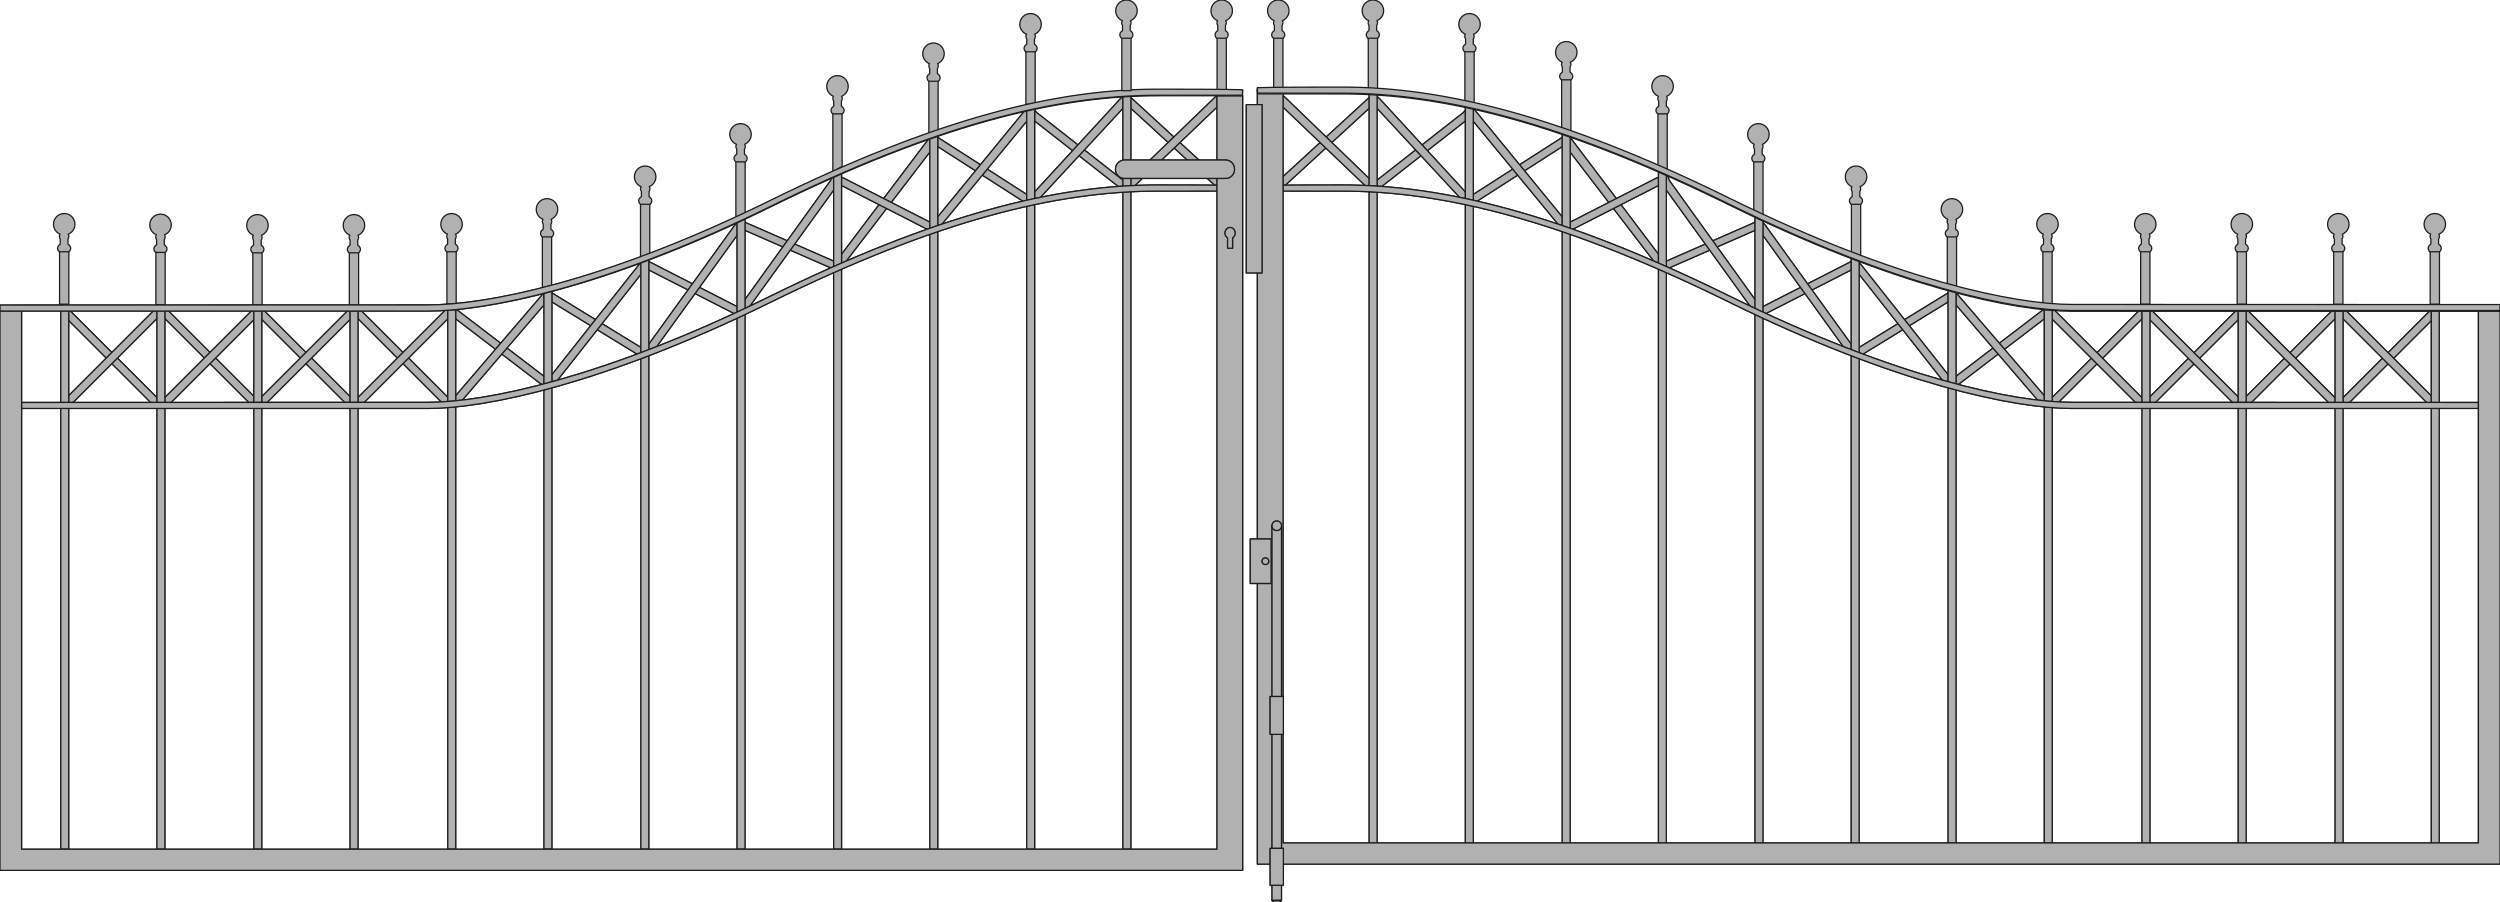 <?xml version="1.0" encoding="iso-8859-1"?>
<!-- Generator: Adobe Illustrator 20.1.0, SVG Export Plug-In . SVG Version: 6.00 Build 0)  -->
<svg version="1.1" preserveAspectRatio="none" id="Ebene_1" xmlns="http://www.w3.org/2000/svg"
	xmlns:xlink="http://www.w3.org/1999/xlink" x="0px" y="0px" viewBox="-206.471 -21.767 488.097 176.16" width="488.097"
	height="176.16" style="enable-background:new -206.471 -21.767 488.097 176.16;" xml:space="preserve">
	<g>

		<rect x="-157.111" y="26.91"
			style="fill:#B1B1B1;stroke:#1D1D1B;stroke-width:0.25;stroke-linecap:round;stroke-linejoin:round;stroke-miterlimit:10;"
			width="1.811" height="10.921" />

		<path
			style="fill:#B1B1B1;stroke:#1D1D1B;stroke-width:0.25;stroke-linecap:round;stroke-linejoin:round;stroke-miterlimit:10;"
			d="
		M-154.109,22.222c0-1.158-0.939-2.097-2.096-2.097c-1.158,0-2.098,0.939-2.098,2.097c0,0.871,0.531,1.617,1.288,1.934
		c-0.075,0.133-0.128,0.279-0.128,0.441c0,0.19,0.07,0.357,0.17,0.503v1.005c-0.312,0.188-0.527,0.471-0.527,0.809
		c0,0.263,0.133,0.497,0.334,0.679h1.886c0.204-0.182,0.335-0.416,0.335-0.679c0-0.337-0.215-0.622-0.527-0.809v-1.006
		c0.099-0.147,0.172-0.312,0.172-0.502c0-0.159-0.054-0.301-0.124-0.432C-154.654,23.855-154.109,23.104-154.109,22.222z" />
	</g>
	<g>

		<rect x="-176.037" y="26.827"
			style="fill:#B1B1B1;stroke:#1D1D1B;stroke-width:0.25;stroke-linecap:round;stroke-linejoin:round;stroke-miterlimit:10;"
			width="1.811" height="10.921" />

		<path
			style="fill:#B1B1B1;stroke:#1D1D1B;stroke-width:0.25;stroke-linecap:round;stroke-linejoin:round;stroke-miterlimit:10;"
			d="
		M-173.035,22.139c0-1.158-0.939-2.097-2.096-2.097c-1.158,0-2.098,0.939-2.098,2.097c0,0.871,0.531,1.617,1.288,1.934
		c-0.075,0.133-0.128,0.279-0.128,0.441c0,0.19,0.07,0.357,0.17,0.503v1.005c-0.312,0.188-0.527,0.471-0.527,0.809
		c0,0.263,0.133,0.497,0.334,0.679h1.886c0.204-0.182,0.335-0.416,0.335-0.679c0-0.337-0.215-0.622-0.527-0.809v-1.006
		c0.099-0.147,0.172-0.312,0.172-0.502c0-0.159-0.054-0.301-0.124-0.432C-173.58,23.771-173.035,23.02-173.035,22.139z" />
	</g>
	<g>

		<rect x="-194.841" y="26.702"
			style="fill:#B1B1B1;stroke:#1D1D1B;stroke-width:0.25;stroke-linecap:round;stroke-linejoin:round;stroke-miterlimit:10;"
			width="1.811" height="10.921" />

		<path
			style="fill:#B1B1B1;stroke:#1D1D1B;stroke-width:0.25;stroke-linecap:round;stroke-linejoin:round;stroke-miterlimit:10;"
			d="
		M-191.839,22.014c0-1.158-0.938-2.097-2.096-2.097c-1.158,0-2.098,0.939-2.098,2.097c0,0.871,0.531,1.617,1.288,1.934
		c-0.075,0.133-0.128,0.279-0.128,0.441c0,0.19,0.07,0.357,0.17,0.503v1.005c-0.312,0.188-0.527,0.471-0.527,0.809
		c0,0.263,0.133,0.497,0.334,0.679h1.886c0.204-0.182,0.335-0.416,0.335-0.679c0-0.337-0.215-0.622-0.527-0.809v-1.006
		c0.099-0.147,0.172-0.312,0.172-0.502c0-0.159-0.054-0.301-0.124-0.432C-192.383,23.646-191.839,22.895-191.839,22.014z" />
	</g>
	<g>

		<rect x="-119.217" y="26.702"
			style="fill:#B1B1B1;stroke:#1D1D1B;stroke-width:0.25;stroke-linecap:round;stroke-linejoin:round;stroke-miterlimit:10;"
			width="1.811" height="10.921" />

		<path
			style="fill:#B1B1B1;stroke:#1D1D1B;stroke-width:0.25;stroke-linecap:round;stroke-linejoin:round;stroke-miterlimit:10;"
			d="
		M-116.215,22.014c0-1.158-0.938-2.097-2.096-2.097c-1.158,0-2.098,0.939-2.098,2.097c0,0.871,0.531,1.617,1.288,1.934
		c-0.075,0.133-0.128,0.279-0.128,0.441c0,0.19,0.07,0.357,0.17,0.503v1.005c-0.312,0.188-0.527,0.471-0.527,0.809
		c0,0.263,0.133,0.497,0.334,0.679h1.886c0.204-0.182,0.335-0.416,0.335-0.679c0-0.337-0.215-0.622-0.527-0.809v-1.006
		c0.099-0.147,0.172-0.312,0.172-0.502c0-0.159-0.054-0.301-0.124-0.432C-116.76,23.646-116.215,22.895-116.215,22.014z" />
	</g>
	<g>

		<rect x="-138.268" y="26.91"
			style="fill:#B1B1B1;stroke:#1D1D1B;stroke-width:0.25;stroke-linecap:round;stroke-linejoin:round;stroke-miterlimit:10;"
			width="1.81" height="10.921" />

		<path
			style="fill:#B1B1B1;stroke:#1D1D1B;stroke-width:0.25;stroke-linecap:round;stroke-linejoin:round;stroke-miterlimit:10;"
			d="
		M-135.266,22.222c0-1.158-0.938-2.097-2.096-2.097c-1.158,0-2.098,0.939-2.098,2.097c0,0.871,0.531,1.617,1.288,1.934
		c-0.075,0.133-0.128,0.279-0.128,0.441c0,0.19,0.07,0.357,0.17,0.503v1.005c-0.312,0.188-0.527,0.471-0.527,0.809
		c0,0.263,0.133,0.497,0.334,0.679h1.886c0.204-0.182,0.335-0.416,0.335-0.679c0-0.337-0.215-0.622-0.527-0.809v-1.006
		c0.099-0.147,0.172-0.312,0.172-0.502c0-0.159-0.054-0.301-0.124-0.432C-135.811,23.854-135.266,23.103-135.266,22.222z" />
	</g>
	<g>

		<rect x="-81.418" y="17.433"
			style="fill:#B1B1B1;stroke:#1D1D1B;stroke-width:0.25;stroke-linecap:round;stroke-linejoin:round;stroke-miterlimit:10;"
			width="1.81" height="10.921" />

		<path
			style="fill:#B1B1B1;stroke:#1D1D1B;stroke-width:0.25;stroke-linecap:round;stroke-linejoin:round;stroke-miterlimit:10;"
			d="
		M-82.609,12.745c0-1.158,0.938-2.097,2.096-2.097c1.158,0,2.098,0.939,2.098,2.097c0,0.871-0.531,1.617-1.288,1.934
		c0.075,0.133,0.128,0.279,0.128,0.441c0,0.19-0.07,0.357-0.17,0.503v1.005c0.312,0.188,0.527,0.471,0.527,0.809
		c0,0.263-0.133,0.497-0.334,0.679h-1.886c-0.204-0.182-0.335-0.416-0.335-0.679c0-0.337,0.215-0.622,0.527-0.809v-1.006
		c-0.099-0.147-0.172-0.312-0.172-0.503c0-0.159,0.054-0.301,0.124-0.432C-82.064,14.377-82.609,13.627-82.609,12.745z" />
	</g>
	<g>

		<polygon
			style="fill:#B1B1B1;stroke:#1D1D1B;stroke-width:0.25;stroke-linecap:round;stroke-linejoin:round;stroke-miterlimit:10;"
			points="
		-62.801,9.153 -60.99,9.153 -60.99,20.074 -62.801,20.946 	" />

		<path
			style="fill:#B1B1B1;stroke:#1D1D1B;stroke-width:0.25;stroke-linecap:round;stroke-linejoin:round;stroke-miterlimit:10;"
			d="
		M-63.992,4.465c0-1.158,0.938-2.097,2.096-2.097c1.158,0,2.098,0.939,2.098,2.097c0,0.871-0.531,1.617-1.288,1.934
		c0.075,0.133,0.128,0.279,0.128,0.441c0,0.19-0.07,0.357-0.17,0.503v1.005c0.312,0.188,0.527,0.471,0.527,0.808
		c0,0.263-0.133,0.497-0.334,0.679h-1.886c-0.204-0.182-0.335-0.416-0.335-0.679c0-0.337,0.215-0.622,0.527-0.808V7.342
		c-0.099-0.146-0.172-0.312-0.172-0.502c0-0.159,0.054-0.301,0.124-0.432C-63.447,6.097-63.992,5.346-63.992,4.465z" />
	</g>
	<g>

		<polygon
			style="fill:#B1B1B1;stroke:#1D1D1B;stroke-width:0.25;stroke-linecap:round;stroke-linejoin:round;stroke-miterlimit:10;"
			points="
		-43.869,-0.218 -42.059,-0.218 -42.059,10.703 -43.869,11.788 	" />

		<path
			style="fill:#B1B1B1;stroke:#1D1D1B;stroke-width:0.25;stroke-linecap:round;stroke-linejoin:round;stroke-miterlimit:10;"
			d="
		M-45.061-4.906c0-1.158,0.938-2.097,2.096-2.097c1.158,0,2.098,0.939,2.098,2.097c0,0.871-0.531,1.617-1.288,1.934
		c0.075,0.133,0.128,0.279,0.128,0.441c0,0.19-0.07,0.357-0.17,0.503v1.005c0.312,0.188,0.527,0.471,0.527,0.808
		c0,0.263-0.133,0.497-0.334,0.679h-1.886c-0.204-0.182-0.335-0.416-0.335-0.679c0-0.337,0.215-0.622,0.527-0.808v-1.006
		c-0.099-0.147-0.172-0.312-0.172-0.503c0-0.159,0.054-0.301,0.124-0.432C-44.516-3.273-45.061-4.024-45.061-4.906z" />
	</g>
	<g>

		<rect x="-25.124" y="-6.591"
			style="fill:#B1B1B1;stroke:#1D1D1B;stroke-width:0.25;stroke-linecap:round;stroke-linejoin:round;stroke-miterlimit:10;"
			width="1.811" height="10.921" />

		<path
			style="fill:#B1B1B1;stroke:#1D1D1B;stroke-width:0.25;stroke-linecap:round;stroke-linejoin:round;stroke-miterlimit:10;"
			d="
		M-26.315-11.279c0-1.158,0.939-2.097,2.096-2.097c1.158,0,2.098,0.939,2.098,2.097c0,0.871-0.531,1.617-1.288,1.934
		c0.075,0.133,0.128,0.279,0.128,0.441c0,0.19-0.07,0.357-0.17,0.503v1.005c0.312,0.188,0.527,0.471,0.527,0.809
		c0,0.263-0.133,0.497-0.334,0.679h-1.886c-0.204-0.182-0.335-0.416-0.335-0.679c0-0.337,0.215-0.622,0.527-0.809v-1.006
		c-0.099-0.146-0.172-0.312-0.172-0.502c0-0.159,0.054-0.301,0.124-0.432C-25.77-9.646-26.315-10.397-26.315-11.279z" />
	</g>
	<g>

		<rect x="-6.175" y="-12.339"
			style="fill:#B1B1B1;stroke:#1D1D1B;stroke-width:0.25;stroke-linecap:round;stroke-linejoin:round;stroke-miterlimit:10;"
			width="1.811" height="10.921" />

		<path
			style="fill:#B1B1B1;stroke:#1D1D1B;stroke-width:0.25;stroke-linecap:round;stroke-linejoin:round;stroke-miterlimit:10;"
			d="
		M-7.366-17.027c0-1.158,0.938-2.097,2.096-2.097c1.158,0,2.098,0.939,2.098,2.097c0,0.871-0.531,1.617-1.288,1.934
		c0.075,0.133,0.128,0.279,0.128,0.441c0,0.19-0.07,0.357-0.17,0.503v1.005c0.312,0.188,0.527,0.471,0.527,0.809
		c0,0.263-0.133,0.497-0.334,0.679h-1.886c-0.204-0.182-0.335-0.416-0.335-0.679c0-0.337,0.215-0.622,0.527-0.809v-1.006
		c-0.099-0.146-0.172-0.312-0.172-0.502c0-0.159,0.054-0.301,0.124-0.432C-6.821-15.394-7.366-16.145-7.366-17.027z" />
	</g>
	<g>

		<rect x="-100.582" y="23.799"
			style="fill:#B1B1B1;stroke:#1D1D1B;stroke-width:0.25;stroke-linecap:round;stroke-linejoin:round;stroke-miterlimit:10;"
			width="1.811" height="10.921" />

		<path
			style="fill:#B1B1B1;stroke:#1D1D1B;stroke-width:0.25;stroke-linecap:round;stroke-linejoin:round;stroke-miterlimit:10;"
			d="
		M-101.773,19.111c0-1.158,0.938-2.097,2.096-2.097c1.158,0,2.098,0.939,2.098,2.097c0,0.871-0.531,1.617-1.288,1.934
		c0.075,0.133,0.128,0.279,0.128,0.441c0,0.19-0.07,0.357-0.17,0.503v1.005c0.312,0.188,0.527,0.471,0.527,0.809
		c0,0.263-0.133,0.497-0.334,0.679h-1.886c-0.204-0.182-0.335-0.416-0.335-0.679c0-0.337,0.215-0.622,0.527-0.809v-1.006
		c-0.099-0.146-0.172-0.312-0.172-0.502c0-0.159,0.054-0.301,0.124-0.432C-101.228,20.743-101.773,19.992-101.773,19.111z" />
	</g>
	<g>

		<rect x="42.2" y="-14.982"
			style="fill:#B1B1B1;stroke:#1D1D1B;stroke-width:0.25;stroke-linecap:round;stroke-linejoin:round;stroke-miterlimit:10;"
			width="1.811" height="10.921" />

		<path
			style="fill:#B1B1B1;stroke:#1D1D1B;stroke-width:0.25;stroke-linecap:round;stroke-linejoin:round;stroke-miterlimit:10;"
			d="
		M45.202-19.67c0-1.158-0.939-2.097-2.096-2.097c-1.158,0-2.098,0.939-2.098,2.097c0,0.871,0.531,1.617,1.288,1.934
		c-0.075,0.133-0.128,0.279-0.128,0.441c0,0.19,0.07,0.357,0.17,0.503v1.005c-0.312,0.188-0.527,0.471-0.527,0.809
		c0,0.263,0.133,0.497,0.334,0.679h1.886c0.204-0.182,0.335-0.416,0.335-0.679c0-0.337-0.215-0.622-0.527-0.809v-1.006
		c0.099-0.146,0.172-0.312,0.172-0.502c0-0.159-0.054-0.301-0.124-0.432C44.657-18.038,45.202-18.789,45.202-19.67z" />
	</g>
	<g>

		<rect x="31.145" y="-14.982"
			style="fill:#B1B1B1;stroke:#1D1D1B;stroke-width:0.25;stroke-linecap:round;stroke-linejoin:round;stroke-miterlimit:10;"
			width="1.81" height="10.921" />

		<path
			style="fill:#B1B1B1;stroke:#1D1D1B;stroke-width:0.25;stroke-linecap:round;stroke-linejoin:round;stroke-miterlimit:10;"
			d="
		M34.147-19.67c0-1.158-0.939-2.097-2.096-2.097c-1.158,0-2.098,0.939-2.098,2.097c0,0.871,0.531,1.617,1.288,1.934
		c-0.075,0.133-0.128,0.279-0.128,0.441c0,0.19,0.07,0.357,0.17,0.503v1.005c-0.312,0.188-0.527,0.471-0.527,0.809
		c0,0.263,0.133,0.497,0.334,0.679h1.886c0.204-0.182,0.335-0.416,0.335-0.679c0-0.337-0.215-0.622-0.527-0.809v-1.006
		c0.099-0.146,0.172-0.312,0.172-0.502c0-0.159-0.054-0.301-0.124-0.432C33.602-18.038,34.147-18.789,34.147-19.67z" />
	</g>
	<g>

		<rect x="154.997" y="17.433"
			style="fill:#B1B1B1;stroke:#1D1D1B;stroke-width:0.25;stroke-linecap:round;stroke-linejoin:round;stroke-miterlimit:10;"
			width="1.811" height="10.921" />

		<path
			style="fill:#B1B1B1;stroke:#1D1D1B;stroke-width:0.25;stroke-linecap:round;stroke-linejoin:round;stroke-miterlimit:10;"
			d="
		M157.999,12.745c0-1.158-0.938-2.097-2.096-2.097c-1.158,0-2.098,0.939-2.098,2.097c0,0.871,0.531,1.617,1.288,1.934
		c-0.075,0.133-0.128,0.279-0.128,0.441c0,0.19,0.07,0.357,0.17,0.503v1.005c-0.312,0.188-0.527,0.471-0.527,0.809
		c0,0.263,0.133,0.497,0.334,0.679h1.886c0.204-0.182,0.335-0.416,0.335-0.679c0-0.337-0.215-0.622-0.527-0.809v-1.006
		c0.099-0.147,0.172-0.312,0.172-0.503c0-0.159-0.054-0.301-0.124-0.432C157.454,14.377,157.999,13.627,157.999,12.745z" />
	</g>
	<g>

		<rect x="135.933" y="9.153"
			style="fill:#B1B1B1;stroke:#1D1D1B;stroke-width:0.25;stroke-linecap:round;stroke-linejoin:round;stroke-miterlimit:10;"
			width="1.811" height="10.921" />

		<path
			style="fill:#B1B1B1;stroke:#1D1D1B;stroke-width:0.25;stroke-linecap:round;stroke-linejoin:round;stroke-miterlimit:10;"
			d="
		M138.935,4.465c0-1.158-0.939-2.097-2.096-2.097c-1.158,0-2.098,0.939-2.098,2.097c0,0.871,0.531,1.617,1.288,1.934
		c-0.075,0.133-0.128,0.279-0.128,0.441c0,0.19,0.07,0.357,0.17,0.503v1.005c-0.312,0.188-0.527,0.471-0.527,0.808
		c0,0.263,0.133,0.497,0.334,0.679h1.886c0.204-0.182,0.335-0.416,0.335-0.679c0-0.337-0.215-0.622-0.527-0.808V7.342
		c0.099-0.146,0.172-0.312,0.172-0.502c0-0.159-0.054-0.301-0.124-0.432C138.39,6.097,138.935,5.346,138.935,4.465z" />
	</g>
	<g>

		<polygon
			style="fill:#B1B1B1;stroke:#1D1D1B;stroke-width:0.25;stroke-linecap:round;stroke-linejoin:round;stroke-miterlimit:10;"
			points="
		119.036,-0.218 117.225,-0.218 117.225,10.703 119.036,11.788 	" />

		<path
			style="fill:#B1B1B1;stroke:#1D1D1B;stroke-width:0.25;stroke-linecap:round;stroke-linejoin:round;stroke-miterlimit:10;"
			d="
		M120.227-4.906c0-1.158-0.938-2.097-2.096-2.097c-1.158,0-2.098,0.939-2.098,2.097c0,0.871,0.531,1.617,1.288,1.934
		c-0.075,0.133-0.128,0.279-0.128,0.441c0,0.19,0.07,0.357,0.17,0.503v1.005c-0.312,0.188-0.527,0.471-0.527,0.808
		c0,0.263,0.133,0.497,0.334,0.679h1.886c0.204-0.182,0.335-0.416,0.335-0.679c0-0.337-0.215-0.622-0.527-0.808v-1.006
		c0.099-0.147,0.172-0.312,0.172-0.503c0-0.159-0.054-0.301-0.124-0.432C119.682-3.273,120.227-4.024,120.227-4.906z" />
	</g>
	<g>

		<rect x="98.424" y="-6.87"
			style="fill:#B1B1B1;stroke:#1D1D1B;stroke-width:0.25;stroke-linecap:round;stroke-linejoin:round;stroke-miterlimit:10;"
			width="1.81" height="10.921" />

		<path
			style="fill:#B1B1B1;stroke:#1D1D1B;stroke-width:0.25;stroke-linecap:round;stroke-linejoin:round;stroke-miterlimit:10;"
			d="
		M101.425-11.558c0-1.158-0.938-2.097-2.096-2.097c-1.158,0-2.098,0.939-2.098,2.097c0,0.871,0.531,1.617,1.288,1.934
		c-0.075,0.133-0.128,0.279-0.128,0.441c0,0.19,0.07,0.357,0.17,0.503v1.005c-0.312,0.188-0.527,0.471-0.527,0.809
		c0,0.263,0.133,0.497,0.334,0.679h1.886c0.204-0.182,0.335-0.416,0.335-0.679c0-0.337-0.215-0.622-0.527-0.809v-1.006
		c0.099-0.146,0.172-0.312,0.172-0.502c0-0.159-0.054-0.301-0.124-0.432C100.881-9.926,101.425-10.677,101.425-11.558z" />
	</g>
	<g>

		<rect x="79.53" y="-12.339"
			style="fill:#B1B1B1;stroke:#1D1D1B;stroke-width:0.25;stroke-linecap:round;stroke-linejoin:round;stroke-miterlimit:10;"
			width="1.811" height="10.921" />

		<path
			style="fill:#B1B1B1;stroke:#1D1D1B;stroke-width:0.25;stroke-linecap:round;stroke-linejoin:round;stroke-miterlimit:10;"
			d="
		M82.532-17.027c0-1.158-0.938-2.097-2.096-2.097c-1.158,0-2.098,0.939-2.098,2.097c0,0.871,0.531,1.617,1.288,1.934
		c-0.075,0.133-0.128,0.279-0.128,0.441c0,0.19,0.07,0.357,0.17,0.503v1.005c-0.312,0.188-0.527,0.471-0.527,0.809
		c0,0.263,0.133,0.497,0.334,0.679h1.886c0.204-0.182,0.335-0.416,0.335-0.679c0-0.337-0.215-0.622-0.527-0.809v-1.006
		c0.099-0.146,0.172-0.312,0.172-0.502c0-0.159-0.054-0.301-0.124-0.432C81.987-15.394,82.532-16.145,82.532-17.027z" />
	</g>
	<g>

		<rect x="60.667" y="-14.982"
			style="fill:#B1B1B1;stroke:#1D1D1B;stroke-width:0.25;stroke-linecap:round;stroke-linejoin:round;stroke-miterlimit:10;"
			width="1.811" height="10.921" />

		<path
			style="fill:#B1B1B1;stroke:#1D1D1B;stroke-width:0.25;stroke-linecap:round;stroke-linejoin:round;stroke-miterlimit:10;"
			d="
		M63.669-19.67c0-1.158-0.939-2.097-2.096-2.097c-1.158,0-2.098,0.939-2.098,2.097c0,0.871,0.531,1.617,1.288,1.934
		c-0.075,0.133-0.128,0.279-0.128,0.441c0,0.19,0.07,0.357,0.17,0.503v1.005c-0.312,0.188-0.527,0.471-0.527,0.809
		c0,0.263,0.133,0.497,0.334,0.679h1.886c0.204-0.182,0.335-0.416,0.335-0.679c0-0.337-0.215-0.622-0.527-0.809v-1.006
		c0.099-0.146,0.172-0.312,0.172-0.502c0-0.159-0.054-0.301-0.124-0.432C63.124-18.038,63.669-18.789,63.669-19.67z" />
	</g>
	<g>

		<rect x="230.309" y="26.702"
			style="fill:#B1B1B1;stroke:#1D1D1B;stroke-width:0.25;stroke-linecap:round;stroke-linejoin:round;stroke-miterlimit:10;"
			width="1.811" height="10.921" />

		<path
			style="fill:#B1B1B1;stroke:#1D1D1B;stroke-width:0.25;stroke-linecap:round;stroke-linejoin:round;stroke-miterlimit:10;"
			d="
		M233.311,22.014c0-1.158-0.938-2.097-2.096-2.097c-1.158,0-2.098,0.939-2.098,2.097c0,0.871,0.531,1.617,1.288,1.934
		c-0.075,0.133-0.128,0.279-0.128,0.441c0,0.19,0.07,0.357,0.17,0.503v1.005c-0.312,0.188-0.527,0.471-0.527,0.809
		c0,0.263,0.133,0.497,0.334,0.679h1.886c0.204-0.182,0.335-0.416,0.335-0.679c0-0.337-0.215-0.622-0.527-0.809v-1.006
		c0.099-0.147,0.172-0.312,0.172-0.502c0-0.159-0.054-0.301-0.124-0.432C232.766,23.646,233.311,22.895,233.311,22.014z" />
	</g>
	<g>

		<rect x="211.466" y="26.702"
			style="fill:#B1B1B1;stroke:#1D1D1B;stroke-width:0.25;stroke-linecap:round;stroke-linejoin:round;stroke-miterlimit:10;"
			width="1.811" height="10.921" />

		<path
			style="fill:#B1B1B1;stroke:#1D1D1B;stroke-width:0.25;stroke-linecap:round;stroke-linejoin:round;stroke-miterlimit:10;"
			d="
		M214.468,22.014c0-1.158-0.939-2.097-2.096-2.097c-1.158,0-2.098,0.939-2.098,2.097c0,0.871,0.531,1.617,1.288,1.934
		c-0.075,0.133-0.128,0.279-0.128,0.441c0,0.19,0.07,0.357,0.17,0.503v1.005c-0.312,0.188-0.527,0.471-0.527,0.809
		c0,0.263,0.133,0.497,0.334,0.679h1.886c0.204-0.182,0.335-0.416,0.335-0.679c0-0.337-0.215-0.622-0.527-0.809v-1.006
		c0.099-0.147,0.172-0.312,0.172-0.502c0-0.159-0.054-0.301-0.124-0.432C213.924,23.646,214.468,22.895,214.468,22.014z" />
	</g>
	<g>

		<rect x="192.372" y="26.702"
			style="fill:#B1B1B1;stroke:#1D1D1B;stroke-width:0.25;stroke-linecap:round;stroke-linejoin:round;stroke-miterlimit:10;"
			width="1.811" height="10.921" />

		<path
			style="fill:#B1B1B1;stroke:#1D1D1B;stroke-width:0.25;stroke-linecap:round;stroke-linejoin:round;stroke-miterlimit:10;"
			d="
		M195.374,22.014c0-1.158-0.938-2.097-2.096-2.097c-1.158,0-2.098,0.939-2.098,2.097c0,0.871,0.531,1.617,1.288,1.934
		c-0.075,0.133-0.128,0.279-0.128,0.441c0,0.19,0.07,0.357,0.17,0.503v1.005c-0.312,0.188-0.527,0.471-0.527,0.809
		c0,0.263,0.133,0.497,0.334,0.679h1.886c0.204-0.182,0.335-0.416,0.335-0.679c0-0.337-0.215-0.622-0.527-0.809v-1.006
		c0.099-0.147,0.172-0.312,0.172-0.502c0-0.159-0.054-0.301-0.124-0.432C194.829,23.646,195.374,22.895,195.374,22.014z" />
	</g>
	<g>

		<rect x="173.715" y="23.799"
			style="fill:#B1B1B1;stroke:#1D1D1B;stroke-width:0.25;stroke-linecap:round;stroke-linejoin:round;stroke-miterlimit:10;"
			width="1.81" height="10.921" />

		<path
			style="fill:#B1B1B1;stroke:#1D1D1B;stroke-width:0.25;stroke-linecap:round;stroke-linejoin:round;stroke-miterlimit:10;"
			d="
		M176.716,19.111c0-1.158-0.938-2.097-2.096-2.097c-1.158,0-2.098,0.939-2.098,2.097c0,0.871,0.531,1.617,1.288,1.934
		c-0.075,0.133-0.128,0.279-0.128,0.441c0,0.19,0.07,0.357,0.17,0.503v1.005c-0.312,0.188-0.527,0.471-0.527,0.809
		c0,0.263,0.133,0.497,0.334,0.679h1.886c0.204-0.182,0.335-0.416,0.335-0.679c0-0.337-0.215-0.622-0.527-0.809v-1.006
		c0.099-0.146,0.172-0.312,0.172-0.502c0-0.159-0.054-0.301-0.124-0.432C176.172,20.743,176.716,19.992,176.716,19.111z" />
	</g>
	<g>

		<rect x="267.996" y="26.702"
			style="fill:#B1B1B1;stroke:#1D1D1B;stroke-width:0.25;stroke-linecap:round;stroke-linejoin:round;stroke-miterlimit:10;"
			width="1.811" height="10.921" />

		<path
			style="fill:#B1B1B1;stroke:#1D1D1B;stroke-width:0.25;stroke-linecap:round;stroke-linejoin:round;stroke-miterlimit:10;"
			d="
		M270.998,22.014c0-1.158-0.938-2.097-2.096-2.097c-1.158,0-2.098,0.939-2.098,2.097c0,0.871,0.531,1.617,1.288,1.934
		c-0.075,0.133-0.128,0.279-0.128,0.441c0,0.19,0.07,0.357,0.17,0.503v1.005c-0.312,0.188-0.527,0.471-0.527,0.809
		c0,0.263,0.133,0.497,0.334,0.679h1.886c0.204-0.182,0.335-0.416,0.335-0.679c0-0.337-0.215-0.622-0.527-0.809v-1.006
		c0.099-0.147,0.172-0.312,0.172-0.502c0-0.159-0.054-0.301-0.124-0.432C270.453,23.646,270.998,22.895,270.998,22.014z" />
	</g>
	<rect x="247.024" y="47.393" transform="matrix(0.707 -0.707 0.707 0.707 42.035 197.815)"
		style="fill:#B1B1B1;stroke:#1D1D1B;stroke-width:0.25;stroke-linecap:round;stroke-linejoin:round;stroke-miterlimit:10;"
		width="25.574" height="1.543" />
	<rect x="247.024" y="47.393" transform="matrix(0.707 -0.707 0.707 0.707 42.035 197.815)"
		style="fill:#B1B1B1;stroke:#1D1D1B;stroke-width:0.25;stroke-linecap:round;stroke-linejoin:round;stroke-miterlimit:10;"
		width="25.574" height="1.543" />
	<rect x="259.039" y="35.378" transform="matrix(0.707 -0.707 0.707 0.707 42.035 197.815)"
		style="fill:#B1B1B1;stroke:#1D1D1B;stroke-width:0.25;stroke-linecap:round;stroke-linejoin:round;stroke-miterlimit:10;"
		width="1.543" height="25.574" />
	<rect x="259.039" y="35.378" transform="matrix(0.707 -0.707 0.707 0.707 42.035 197.815)"
		style="fill:#B1B1B1;stroke:#1D1D1B;stroke-width:0.25;stroke-linecap:round;stroke-linejoin:round;stroke-miterlimit:10;"
		width="1.543" height="25.574" />
	<rect x="227.851" y="47.392" transform="matrix(0.707 -0.707 0.707 0.707 36.432 184.274)"
		style="fill:#B1B1B1;stroke:#1D1D1B;stroke-width:0.25;stroke-linecap:round;stroke-linejoin:round;stroke-miterlimit:10;"
		width="25.575" height="1.541" />
	<rect x="227.851" y="47.392" transform="matrix(0.707 -0.707 0.707 0.707 36.432 184.274)"
		style="fill:#B1B1B1;stroke:#1D1D1B;stroke-width:0.25;stroke-linecap:round;stroke-linejoin:round;stroke-miterlimit:10;"
		width="25.575" height="1.541" />
	<rect x="239.868" y="35.375" transform="matrix(0.707 -0.707 0.707 0.707 36.41 184.241)"
		style="fill:#B1B1B1;stroke:#1D1D1B;stroke-width:0.25;stroke-linecap:round;stroke-linejoin:round;stroke-miterlimit:10;"
		width="1.541" height="25.575" />
	<rect x="239.868" y="35.375" transform="matrix(0.707 -0.707 0.707 0.707 36.41 184.241)"
		style="fill:#B1B1B1;stroke:#1D1D1B;stroke-width:0.25;stroke-linecap:round;stroke-linejoin:round;stroke-miterlimit:10;"
		width="1.541" height="25.575" />
	<rect x="209.114" y="47.392" transform="matrix(0.707 -0.707 0.707 0.707 30.944 171.025)"
		style="fill:#B1B1B1;stroke:#1D1D1B;stroke-width:0.25;stroke-linecap:round;stroke-linejoin:round;stroke-miterlimit:10;"
		width="25.575" height="1.541" />
	<rect x="209.114" y="47.392" transform="matrix(0.707 -0.707 0.707 0.707 30.944 171.025)"
		style="fill:#B1B1B1;stroke:#1D1D1B;stroke-width:0.25;stroke-linecap:round;stroke-linejoin:round;stroke-miterlimit:10;"
		width="25.575" height="1.541" />
	<rect x="221.131" y="35.375" transform="matrix(0.707 -0.707 0.707 0.707 30.931 171.005)"
		style="fill:#B1B1B1;stroke:#1D1D1B;stroke-width:0.25;stroke-linecap:round;stroke-linejoin:round;stroke-miterlimit:10;"
		width="1.541" height="25.575" />
	<rect x="221.131" y="35.375" transform="matrix(0.707 -0.707 0.707 0.707 30.931 171.005)"
		style="fill:#B1B1B1;stroke:#1D1D1B;stroke-width:0.25;stroke-linecap:round;stroke-linejoin:round;stroke-miterlimit:10;"
		width="1.541" height="25.575" />
	<rect x="190.168" y="47.393" transform="matrix(0.707 -0.707 0.707 0.707 25.394 157.627)"
		style="fill:#B1B1B1;stroke:#1D1D1B;stroke-width:0.25;stroke-linecap:round;stroke-linejoin:round;stroke-miterlimit:10;"
		width="25.575" height="1.54" />
	<rect x="190.168" y="47.393" transform="matrix(0.707 -0.707 0.707 0.707 25.394 157.627)"
		style="fill:#B1B1B1;stroke:#1D1D1B;stroke-width:0.25;stroke-linecap:round;stroke-linejoin:round;stroke-miterlimit:10;"
		width="25.575" height="1.54" />
	<rect x="202.186" y="35.375" transform="matrix(0.707 -0.707 0.707 0.707 25.382 157.608)"
		style="fill:#B1B1B1;stroke:#1D1D1B;stroke-width:0.25;stroke-linecap:round;stroke-linejoin:round;stroke-miterlimit:10;"
		width="1.54" height="25.575" />
	<rect x="202.186" y="35.375" transform="matrix(0.707 -0.707 0.707 0.707 25.382 157.608)"
		style="fill:#B1B1B1;stroke:#1D1D1B;stroke-width:0.25;stroke-linecap:round;stroke-linejoin:round;stroke-miterlimit:10;"
		width="1.54" height="25.575" />
	<polygon
		style="fill:#B1B1B1;stroke:#1D1D1B;stroke-width:0.25;stroke-linecap:round;stroke-linejoin:round;stroke-miterlimit:10;"
		points="
	192.641,38.552 174.274,52.582 175.227,53.794 193.592,39.765 " />
	<polygon
		style="fill:#B1B1B1;stroke:#1D1D1B;stroke-width:0.25;stroke-linecap:round;stroke-linejoin:round;stroke-miterlimit:10;"
		points="
	192.641,38.552 174.274,52.582 175.227,53.794 193.592,39.765 " />
	<polygon
		style="fill:#B1B1B1;stroke:#1D1D1B;stroke-width:0.25;stroke-linecap:round;stroke-linejoin:round;stroke-miterlimit:10;"
		points="
	175.592,35.589 193.591,56.585 192.432,57.6 174.436,36.605 " />
	<polygon
		style="fill:#B1B1B1;stroke:#1D1D1B;stroke-width:0.25;stroke-linecap:round;stroke-linejoin:round;stroke-miterlimit:10;"
		points="
	175.592,35.589 193.591,56.585 192.432,57.6 174.436,36.605 " />
	<polygon
		style="fill:#B1B1B1;stroke:#1D1D1B;stroke-width:0.25;stroke-linecap:round;stroke-linejoin:round;stroke-miterlimit:10;"
		points="
	155.534,46.662 174.655,34.944 175.415,36.233 156.626,47.751 " />
	<polygon
		style="fill:#B1B1B1;stroke:#1D1D1B;stroke-width:0.25;stroke-linecap:round;stroke-linejoin:round;stroke-miterlimit:10;"
		points="
	155.534,46.662 174.655,34.944 175.415,36.233 156.626,47.751 " />
	<polygon
		style="fill:#B1B1B1;stroke:#1D1D1B;stroke-width:0.25;stroke-linecap:round;stroke-linejoin:round;stroke-miterlimit:10;"
		points="
	173.346,53.187 174.436,52.1 156.061,28.885 156.061,31.219 " />
	<polygon
		style="fill:#B1B1B1;stroke:#1D1D1B;stroke-width:0.25;stroke-linecap:round;stroke-linejoin:round;stroke-miterlimit:10;"
		points="
	173.346,53.187 174.436,52.1 156.061,28.885 156.061,31.219 " />
	<polygon
		style="fill:#B1B1B1;stroke:#1D1D1B;stroke-width:0.25;stroke-linecap:round;stroke-linejoin:round;stroke-miterlimit:10;"
		points="
	136.7,38.617 136.946,39.372 137.792,39.705 155.534,30.638 155.534,28.885 154.829,29.354 " />
	<polygon
		style="fill:#B1B1B1;stroke:#1D1D1B;stroke-width:0.25;stroke-linecap:round;stroke-linejoin:round;stroke-miterlimit:10;"
		points="
	136.7,38.617 136.946,39.372 137.792,39.705 155.534,30.638 155.534,28.885 154.829,29.354 " />
	<polygon
		style="fill:#B1B1B1;stroke:#1D1D1B;stroke-width:0.25;stroke-linecap:round;stroke-linejoin:round;stroke-miterlimit:10;"
		points="
	155.393,46.051 155.393,47.046 154.305,47.142 137.184,23.428 137.184,20.988 138.28,22.355 " />
	<polygon
		style="fill:#B1B1B1;stroke:#1D1D1B;stroke-width:0.25;stroke-linecap:round;stroke-linejoin:round;stroke-miterlimit:10;"
		points="
	155.393,46.051 155.393,47.046 154.305,47.142 137.184,23.428 137.184,20.988 138.28,22.355 " />
	<polygon
		style="fill:#B1B1B1;stroke:#1D1D1B;stroke-width:0.25;stroke-linecap:round;stroke-linejoin:round;stroke-miterlimit:10;"
		points="
	118.96,30.738 117.87,29.652 136.042,21.694 136.717,21.288 136.946,22.866 " />
	<polygon
		style="fill:#B1B1B1;stroke:#1D1D1B;stroke-width:0.25;stroke-linecap:round;stroke-linejoin:round;stroke-miterlimit:10;"
		points="
	118.96,30.738 117.87,29.652 136.042,21.694 136.717,21.288 136.946,22.866 " />
	<polygon
		style="fill:#B1B1B1;stroke:#1D1D1B;stroke-width:0.25;stroke-linecap:round;stroke-linejoin:round;stroke-miterlimit:10;"
		points="
	118.508,14.842 118.508,12.223 119.163,12.706 119.426,13.438 136.717,37.471 136.7,38.617 135.63,38.559 " />
	<polygon
		style="fill:#B1B1B1;stroke:#1D1D1B;stroke-width:0.25;stroke-linecap:round;stroke-linejoin:round;stroke-miterlimit:10;"
		points="
	118.508,14.842 118.508,12.223 119.163,12.706 119.426,13.438 136.717,37.471 136.7,38.617 135.63,38.559 " />
	<polygon
		style="fill:#B1B1B1;stroke:#1D1D1B;stroke-width:0.25;stroke-linecap:round;stroke-linejoin:round;stroke-miterlimit:10;"
		points="
	117.883,28.618 117.87,30.129 116.794,29.711 99.303,6.898 99.301,4.584 100.081,4.864 100.417,5.501 " />
	<polygon
		style="fill:#B1B1B1;stroke:#1D1D1B;stroke-width:0.25;stroke-linecap:round;stroke-linejoin:round;stroke-miterlimit:10;"
		points="
	117.883,28.618 117.87,30.129 116.794,29.711 99.303,6.898 99.301,4.584 100.081,4.864 100.417,5.501 " />
	<polygon
		style="fill:#B1B1B1;stroke:#1D1D1B;stroke-width:0.25;stroke-linecap:round;stroke-linejoin:round;stroke-miterlimit:10;"
		points="
	117.048,12.945 117.87,12.706 118.132,14.034 100.155,23.214 99.067,22.127 " />
	<polygon
		style="fill:#B1B1B1;stroke:#1D1D1B;stroke-width:0.25;stroke-linecap:round;stroke-linejoin:round;stroke-miterlimit:10;"
		points="
	117.048,12.945 117.87,12.706 118.132,14.034 100.155,23.214 99.067,22.127 " />
	<polygon
		style="fill:#B1B1B1;stroke:#1D1D1B;stroke-width:0.25;stroke-linecap:round;stroke-linejoin:round;stroke-miterlimit:10;"
		points="
	99.069,6.505 99.069,4.584 98.208,5.27 80.555,16.593 80.555,17.605 81.647,17.683 " />
	<polygon
		style="fill:#B1B1B1;stroke:#1D1D1B;stroke-width:0.25;stroke-linecap:round;stroke-linejoin:round;stroke-miterlimit:10;"
		points="
	99.069,6.505 99.069,4.584 98.208,5.27 80.555,16.593 80.555,17.605 81.647,17.683 " />
	<polygon
		style="fill:#B1B1B1;stroke:#1D1D1B;stroke-width:0.25;stroke-linecap:round;stroke-linejoin:round;stroke-miterlimit:10;"
		points="
	81.704,0.021 81.165,-0.718 80.393,-0.349 80.784,1.424 98.012,22.355 98.798,22.355 99.102,21.265 " />
	<polygon
		style="fill:#B1B1B1;stroke:#1D1D1B;stroke-width:0.25;stroke-linecap:round;stroke-linejoin:round;stroke-miterlimit:10;"
		points="
	81.704,0.021 81.165,-0.718 80.393,-0.349 80.784,1.424 98.012,22.355 98.798,22.355 99.102,21.265 " />
	<polygon
		style="fill:#B1B1B1;stroke:#1D1D1B;stroke-width:0.25;stroke-linecap:round;stroke-linejoin:round;stroke-miterlimit:10;"
		points="
	80.3,1.317 80.098,-0.718 79.208,0.227 61.79,13.875 61.61,14.96 62.882,14.96 " />
	<polygon
		style="fill:#B1B1B1;stroke:#1D1D1B;stroke-width:0.25;stroke-linecap:round;stroke-linejoin:round;stroke-miterlimit:10;"
		points="
	80.3,1.317 80.098,-0.718 79.208,0.227 61.79,13.875 61.61,14.96 62.882,14.96 " />
	<polygon
		style="fill:#B1B1B1;stroke:#1D1D1B;stroke-width:0.25;stroke-linecap:round;stroke-linejoin:round;stroke-miterlimit:10;"
		points="
	62.921,-2.448 61.79,-3.482 62.001,-1.044 79.01,17.316 79.624,17.357 80.098,16.225 " />
	<polygon
		style="fill:#B1B1B1;stroke:#1D1D1B;stroke-width:0.25;stroke-linecap:round;stroke-linejoin:round;stroke-miterlimit:10;"
		points="
	62.921,-2.448 61.79,-3.482 62.001,-1.044 79.01,17.316 79.624,17.357 80.098,16.225 " />
	<polygon
		style="fill:#B1B1B1;stroke:#1D1D1B;stroke-width:0.25;stroke-linecap:round;stroke-linejoin:round;stroke-miterlimit:10;"
		points="
	60.374,-2.294 61.26,-3.073 61.462,-1.206 44.508,14.354 44.022,14.96 43.423,13.268 " />
	<polygon
		style="fill:#B1B1B1;stroke:#1D1D1B;stroke-width:0.25;stroke-linecap:round;stroke-linejoin:round;stroke-miterlimit:10;"
		points="
	60.374,-2.294 61.26,-3.073 61.462,-1.206 44.508,14.354 44.022,14.96 43.423,13.268 " />
	<polygon
		style="fill:#B1B1B1;stroke:#1D1D1B;stroke-width:0.25;stroke-linecap:round;stroke-linejoin:round;stroke-miterlimit:10;"
		points="
	44.354,-2.823 43.436,-3.482 43.436,-1.422 60.171,14.575 60.842,15.215 61.258,13.487 " />
	<polygon
		style="fill:#B1B1B1;stroke:#1D1D1B;stroke-width:0.25;stroke-linecap:round;stroke-linejoin:round;stroke-miterlimit:10;"
		points="
	44.354,-2.823 43.436,-3.482 43.436,-1.422 60.171,14.575 60.842,15.215 61.258,13.487 " />
	<rect x="249.434" y="38.681"
		style="fill:#B1B1B1;stroke:#1D1D1B;stroke-width:0.25;stroke-linecap:round;stroke-linejoin:round;stroke-miterlimit:10;"
		width="1.541" height="105.36" />
	<rect x="249.434" y="38.681"
		style="fill:#B1B1B1;stroke:#1D1D1B;stroke-width:0.25;stroke-linecap:round;stroke-linejoin:round;stroke-miterlimit:10;"
		width="1.541" height="105.36" />
	<rect x="268.216" y="38.681"
		style="fill:#B1B1B1;stroke:#1D1D1B;stroke-width:0.25;stroke-linecap:round;stroke-linejoin:round;stroke-miterlimit:10;"
		width="1.539" height="105.36" />
	<rect x="268.216" y="38.681"
		style="fill:#B1B1B1;stroke:#1D1D1B;stroke-width:0.25;stroke-linecap:round;stroke-linejoin:round;stroke-miterlimit:10;"
		width="1.539" height="105.36" />
	<rect x="211.735" y="38.681"
		style="fill:#B1B1B1;stroke:#1D1D1B;stroke-width:0.25;stroke-linecap:round;stroke-linejoin:round;stroke-miterlimit:10;"
		width="1.539" height="105.36" />
	<rect x="211.735" y="38.681"
		style="fill:#B1B1B1;stroke:#1D1D1B;stroke-width:0.25;stroke-linecap:round;stroke-linejoin:round;stroke-miterlimit:10;"
		width="1.539" height="105.36" />
	<rect x="230.52" y="38.681"
		style="fill:#B1B1B1;stroke:#1D1D1B;stroke-width:0.25;stroke-linecap:round;stroke-linejoin:round;stroke-miterlimit:10;"
		width="1.539" height="105.36" />
	<rect x="230.52" y="38.681"
		style="fill:#B1B1B1;stroke:#1D1D1B;stroke-width:0.25;stroke-linecap:round;stroke-linejoin:round;stroke-miterlimit:10;"
		width="1.539" height="105.36" />
	<rect x="173.876" y="34.928"
		style="fill:#B1B1B1;stroke:#1D1D1B;stroke-width:0.25;stroke-linecap:round;stroke-linejoin:round;stroke-miterlimit:10;"
		width="1.539" height="109.083" />
	<rect x="173.876" y="34.928"
		style="fill:#B1B1B1;stroke:#1D1D1B;stroke-width:0.25;stroke-linecap:round;stroke-linejoin:round;stroke-miterlimit:10;"
		width="1.539" height="109.083" />
	<rect x="192.657" y="38.681"
		style="fill:#B1B1B1;stroke:#1D1D1B;stroke-width:0.25;stroke-linecap:round;stroke-linejoin:round;stroke-miterlimit:10;"
		width="1.539" height="105.36" />
	<rect x="192.657" y="38.681"
		style="fill:#B1B1B1;stroke:#1D1D1B;stroke-width:0.25;stroke-linecap:round;stroke-linejoin:round;stroke-miterlimit:10;"
		width="1.539" height="105.36" />
	<polygon
		style="fill:#B1B1B1;stroke:#1D1D1B;stroke-width:0.25;stroke-linecap:round;stroke-linejoin:round;stroke-miterlimit:10;"
		points="
	136.176,20.545 136.176,144.041 137.719,144.041 137.719,21.223 " />
	<polygon
		style="fill:#B1B1B1;stroke:#1D1D1B;stroke-width:0.25;stroke-linecap:round;stroke-linejoin:round;stroke-miterlimit:10;"
		points="
	136.176,20.545 136.176,144.041 137.719,144.041 137.719,21.223 " />
	<polygon
		style="fill:#B1B1B1;stroke:#1D1D1B;stroke-width:0.25;stroke-linecap:round;stroke-linejoin:round;stroke-miterlimit:10;"
		points="
	154.96,28.579 154.96,144.041 156.501,144.041 156.501,29.005 " />
	<polygon
		style="fill:#B1B1B1;stroke:#1D1D1B;stroke-width:0.25;stroke-linecap:round;stroke-linejoin:round;stroke-miterlimit:10;"
		points="
	154.96,28.579 154.96,144.041 156.501,144.041 156.501,29.005 " />
	<polygon
		style="fill:#B1B1B1;stroke:#1D1D1B;stroke-width:0.25;stroke-linecap:round;stroke-linejoin:round;stroke-miterlimit:10;"
		points="
	98.542,4.311 98.542,144.041 100.081,144.041 100.081,4.864 " />
	<polygon
		style="fill:#B1B1B1;stroke:#1D1D1B;stroke-width:0.25;stroke-linecap:round;stroke-linejoin:round;stroke-miterlimit:10;"
		points="
	98.542,4.311 98.542,144.041 100.081,144.041 100.081,4.864 " />
	<polygon
		style="fill:#B1B1B1;stroke:#1D1D1B;stroke-width:0.25;stroke-linecap:round;stroke-linejoin:round;stroke-miterlimit:10;"
		points="
	117.323,11.67 117.323,144.041 118.86,144.041 118.86,12.387 " />
	<polygon
		style="fill:#B1B1B1;stroke:#1D1D1B;stroke-width:0.25;stroke-linecap:round;stroke-linejoin:round;stroke-miterlimit:10;"
		points="
	117.323,11.67 117.323,144.041 118.86,144.041 118.86,12.387 " />
	<rect x="60.842" y="-3.482"
		style="fill:#B1B1B1;stroke:#1D1D1B;stroke-width:0.25;stroke-linecap:round;stroke-linejoin:round;stroke-miterlimit:10;"
		width="1.543" height="147.523" />
	<rect x="60.842" y="-3.482"
		style="fill:#B1B1B1;stroke:#1D1D1B;stroke-width:0.25;stroke-linecap:round;stroke-linejoin:round;stroke-miterlimit:10;"
		width="1.543" height="147.523" />
	<polygon
		style="fill:#B1B1B1;stroke:#1D1D1B;stroke-width:0.25;stroke-linecap:round;stroke-linejoin:round;stroke-miterlimit:10;"
		points="
	79.624,-1.004 79.624,144.041 81.167,144.041 81.167,-0.718 " />
	<polygon
		style="fill:#B1B1B1;stroke:#1D1D1B;stroke-width:0.25;stroke-linecap:round;stroke-linejoin:round;stroke-miterlimit:10;"
		points="
	79.624,-1.004 79.624,144.041 81.167,144.041 81.167,-0.718 " />
	<path
		style="fill:#B1B1B1;stroke:#1D1D1B;stroke-width:0.25;stroke-linecap:round;stroke-linejoin:round;stroke-miterlimit:10;"
		d="
	M281.6,57.979h-83.549c-11.135,0-34.256-4.691-66.787-20.703C98.727,21.262,75.432,15.543,55.608,15.543
	c-14.43,0-16.398-0.012-16.398-0.012l-0.037-1.059c0,0,2.006-0.121,16.436-0.121c19.824,0,43.119,5.72,75.656,21.731
	c32.531,16.014,55.652,20.705,66.787,20.705s83.537,0.026,83.537,0.026L281.6,57.979z" />
	<path
		style="fill:#B1B1B1;stroke:#1D1D1B;stroke-width:0.25;stroke-linecap:round;stroke-linejoin:round;stroke-miterlimit:10;"
		d="
	M281.6,57.979h-83.549c-11.135,0-34.256-4.691-66.787-20.703C98.727,21.262,75.432,15.543,55.608,15.543
	c-14.43,0-16.398-0.012-16.398-0.012l-0.037-1.059c0,0,2.006-0.121,16.436-0.121c19.824,0,43.119,5.72,75.656,21.731
	c32.531,16.014,55.652,20.705,66.787,20.705s83.537,0.026,83.537,0.026L281.6,57.979z" />
	<polygon
		style="fill:#B1B1B1;stroke:#1D1D1B;stroke-width:0.25;stroke-linecap:round;stroke-linejoin:round;stroke-miterlimit:10;"
		points="
	44.022,-4.295 44.022,142.818 277.411,142.818 277.411,38.149 281.626,38.149 281.626,142.818 281.626,146.943 277.411,146.943 
	44.022,146.943 39.719,146.943 39.016,146.943 39.016,-4.295 " />
	<polygon
		style="fill:#B1B1B1;stroke:#1D1D1B;stroke-width:0.25;stroke-linecap:round;stroke-linejoin:round;stroke-miterlimit:10;"
		points="
	44.022,-4.295 44.022,142.818 277.411,142.818 277.411,38.149 281.626,38.149 281.626,142.818 281.626,146.943 277.411,146.943 
	44.022,146.943 39.719,146.943 39.016,146.943 39.016,-4.295 " />
	<path
		style="fill:#B1B1B1;stroke:#1D1D1B;stroke-width:0.25;stroke-linecap:round;stroke-linejoin:round;stroke-miterlimit:10;"
		d="
	M281.626,39.009h-83.574c-11.133,0-34.256-4.692-66.791-20.705C98.729,2.293,75.43-3.427,55.608-3.427
	c-14.434,0-16.553-0.013-16.553-0.013l-0.041-1.06c0,0,2.16-0.12,16.594-0.12c19.822,0,43.121,5.72,75.652,21.733
	c32.535,16.015,55.658,20.705,66.791,20.705c11.135,0,83.565,0.029,83.565,0.029L281.626,39.009z" />
	<path
		style="fill:#B1B1B1;stroke:#1D1D1B;stroke-width:0.25;stroke-linecap:round;stroke-linejoin:round;stroke-miterlimit:10;"
		d="
	M281.626,38.862h-83.574c-11.133,0-34.256-4.692-66.791-20.705C98.729,2.146,75.43-3.574,55.608-3.574
	c-14.434,0-16.553-0.013-16.553-0.013l-0.041-1.06c0,0,2.16-0.12,16.594-0.12c19.822,0,43.121,5.72,75.652,21.733
	c32.535,16.015,55.658,20.705,66.791,20.705c11.135,0,83.565,0.029,83.565,0.029L281.626,38.862z" />
	<rect x="-185.427" y="35.378" transform="matrix(0.707 -0.707 0.707 0.707 -88.138 -116.463)"
		style="fill:#B1B1B1;stroke:#1D1D1B;stroke-width:0.25;stroke-linecap:round;stroke-linejoin:round;stroke-miterlimit:10;"
		width="1.541" height="25.574" />
	<rect x="-185.427" y="35.378" transform="matrix(0.707 -0.707 0.707 0.707 -88.138 -116.463)"
		style="fill:#B1B1B1;stroke:#1D1D1B;stroke-width:0.25;stroke-linecap:round;stroke-linejoin:round;stroke-miterlimit:10;"
		width="1.541" height="25.574" />
	<polygon
		style="fill:#B1B1B1;stroke:#1D1D1B;stroke-width:0.25;stroke-linecap:round;stroke-linejoin:round;stroke-miterlimit:10;"
		points="
	-176.159,38.578 -194.243,56.661 -193.154,57.752 -175.072,39.668 " />
	<polygon
		style="fill:#B1B1B1;stroke:#1D1D1B;stroke-width:0.25;stroke-linecap:round;stroke-linejoin:round;stroke-miterlimit:10;"
		points="
	-176.159,38.578 -194.243,56.661 -193.154,57.752 -175.072,39.668 " />
	<rect x="-166.255" y="35.375" transform="matrix(0.707 -0.707 0.707 0.707 -82.517 -102.904)"
		style="fill:#B1B1B1;stroke:#1D1D1B;stroke-width:0.25;stroke-linecap:round;stroke-linejoin:round;stroke-miterlimit:10;"
		width="1.543" height="25.575" />
	<rect x="-166.255" y="35.375" transform="matrix(0.707 -0.707 0.707 0.707 -82.517 -102.904)"
		style="fill:#B1B1B1;stroke:#1D1D1B;stroke-width:0.25;stroke-linecap:round;stroke-linejoin:round;stroke-miterlimit:10;"
		width="1.543" height="25.575" />
	<rect x="-178.272" y="47.391" transform="matrix(0.707 -0.707 0.707 0.707 -82.533 -102.913)"
		style="fill:#B1B1B1;stroke:#1D1D1B;stroke-width:0.25;stroke-linecap:round;stroke-linejoin:round;stroke-miterlimit:10;"
		width="25.575" height="1.543" />
	<rect x="-178.272" y="47.391" transform="matrix(0.707 -0.707 0.707 0.707 -82.533 -102.913)"
		style="fill:#B1B1B1;stroke:#1D1D1B;stroke-width:0.25;stroke-linecap:round;stroke-linejoin:round;stroke-miterlimit:10;"
		width="25.575" height="1.543" />
	<rect x="-147.519" y="35.375" transform="matrix(0.707 -0.707 0.707 0.707 -77.027 -89.654)"
		style="fill:#B1B1B1;stroke:#1D1D1B;stroke-width:0.25;stroke-linecap:round;stroke-linejoin:round;stroke-miterlimit:10;"
		width="1.542" height="25.575" />
	<rect x="-147.519" y="35.375" transform="matrix(0.707 -0.707 0.707 0.707 -77.027 -89.654)"
		style="fill:#B1B1B1;stroke:#1D1D1B;stroke-width:0.25;stroke-linecap:round;stroke-linejoin:round;stroke-miterlimit:10;"
		width="1.542" height="25.575" />
	<rect x="-159.536" y="47.391" transform="matrix(0.707 -0.707 0.707 0.707 -77.045 -89.664)"
		style="fill:#B1B1B1;stroke:#1D1D1B;stroke-width:0.25;stroke-linecap:round;stroke-linejoin:round;stroke-miterlimit:10;"
		width="25.575" height="1.542" />
	<rect x="-159.536" y="47.391" transform="matrix(0.707 -0.707 0.707 0.707 -77.045 -89.664)"
		style="fill:#B1B1B1;stroke:#1D1D1B;stroke-width:0.25;stroke-linecap:round;stroke-linejoin:round;stroke-miterlimit:10;"
		width="25.575" height="1.542" />
	<rect x="-128.57" y="35.375" transform="matrix(0.707 -0.707 0.707 0.707 -71.478 -76.257)"
		style="fill:#B1B1B1;stroke:#1D1D1B;stroke-width:0.25;stroke-linecap:round;stroke-linejoin:round;stroke-miterlimit:10;"
		width="1.54" height="25.575" />
	<rect x="-128.57" y="35.375" transform="matrix(0.707 -0.707 0.707 0.707 -71.478 -76.257)"
		style="fill:#B1B1B1;stroke:#1D1D1B;stroke-width:0.25;stroke-linecap:round;stroke-linejoin:round;stroke-miterlimit:10;"
		width="1.54" height="25.575" />
	<rect x="-140.588" y="47.392" transform="matrix(0.707 -0.707 0.707 0.707 -71.495 -76.265)"
		style="fill:#B1B1B1;stroke:#1D1D1B;stroke-width:0.25;stroke-linecap:round;stroke-linejoin:round;stroke-miterlimit:10;"
		width="25.575" height="1.54" />
	<rect x="-140.588" y="47.392" transform="matrix(0.707 -0.707 0.707 0.707 -71.495 -76.265)"
		style="fill:#B1B1B1;stroke:#1D1D1B;stroke-width:0.25;stroke-linecap:round;stroke-linejoin:round;stroke-miterlimit:10;"
		width="25.575" height="1.54" />
	<polygon
		style="fill:#B1B1B1;stroke:#1D1D1B;stroke-width:0.25;stroke-linecap:round;stroke-linejoin:round;stroke-miterlimit:10;"
		points="
	-117.487,38.552 -99.121,52.582 -100.072,53.794 -118.437,39.765 " />
	<polygon
		style="fill:#B1B1B1;stroke:#1D1D1B;stroke-width:0.25;stroke-linecap:round;stroke-linejoin:round;stroke-miterlimit:10;"
		points="
	-117.487,38.552 -99.121,52.582 -100.072,53.794 -118.437,39.765 " />
	<polygon
		style="fill:#B1B1B1;stroke:#1D1D1B;stroke-width:0.25;stroke-linecap:round;stroke-linejoin:round;stroke-miterlimit:10;"
		points="
	-100.441,35.589 -118.437,56.585 -117.278,57.6 -99.28,36.605 " />
	<polygon
		style="fill:#B1B1B1;stroke:#1D1D1B;stroke-width:0.25;stroke-linecap:round;stroke-linejoin:round;stroke-miterlimit:10;"
		points="
	-100.441,35.589 -118.437,56.585 -117.278,57.6 -99.28,36.605 " />
	<polygon
		style="fill:#B1B1B1;stroke:#1D1D1B;stroke-width:0.25;stroke-linecap:round;stroke-linejoin:round;stroke-miterlimit:10;"
		points="
	-80.382,46.662 -99.5,34.944 -100.261,36.233 -81.471,47.751 " />
	<polygon
		style="fill:#B1B1B1;stroke:#1D1D1B;stroke-width:0.25;stroke-linecap:round;stroke-linejoin:round;stroke-miterlimit:10;"
		points="
	-80.382,46.662 -99.5,34.944 -100.261,36.233 -81.471,47.751 " />
	<polygon
		style="fill:#B1B1B1;stroke:#1D1D1B;stroke-width:0.25;stroke-linecap:round;stroke-linejoin:round;stroke-miterlimit:10;"
		points="
	-98.192,53.187 -99.28,52.1 -80.907,28.885 -80.907,31.219 " />
	<polygon
		style="fill:#B1B1B1;stroke:#1D1D1B;stroke-width:0.25;stroke-linecap:round;stroke-linejoin:round;stroke-miterlimit:10;"
		points="
	-98.192,53.187 -99.28,52.1 -80.907,28.885 -80.907,31.219 " />
	<polygon
		style="fill:#B1B1B1;stroke:#1D1D1B;stroke-width:0.25;stroke-linecap:round;stroke-linejoin:round;stroke-miterlimit:10;"
		points="
	-61.548,38.617 -61.791,39.372 -62.636,39.705 -80.381,30.638 -80.381,28.885 -79.676,29.354 " />
	<polygon
		style="fill:#B1B1B1;stroke:#1D1D1B;stroke-width:0.25;stroke-linecap:round;stroke-linejoin:round;stroke-miterlimit:10;"
		points="
	-61.548,38.617 -61.791,39.372 -62.636,39.705 -80.381,30.638 -80.381,28.885 -79.676,29.354 " />
	<polygon
		style="fill:#B1B1B1;stroke:#1D1D1B;stroke-width:0.25;stroke-linecap:round;stroke-linejoin:round;stroke-miterlimit:10;"
		points="
	-80.238,46.051 -80.238,47.046 -79.149,47.142 -62.028,23.428 -62.028,20.988 -63.129,22.355 " />
	<polygon
		style="fill:#B1B1B1;stroke:#1D1D1B;stroke-width:0.25;stroke-linecap:round;stroke-linejoin:round;stroke-miterlimit:10;"
		points="
	-80.238,46.051 -80.238,47.046 -79.149,47.142 -62.028,23.428 -62.028,20.988 -63.129,22.355 " />
	<polygon
		style="fill:#B1B1B1;stroke:#1D1D1B;stroke-width:0.25;stroke-linecap:round;stroke-linejoin:round;stroke-miterlimit:10;"
		points="
	-43.804,30.738 -42.716,29.652 -60.888,21.694 -61.562,21.288 -61.793,22.866 " />
	<polygon
		style="fill:#B1B1B1;stroke:#1D1D1B;stroke-width:0.25;stroke-linecap:round;stroke-linejoin:round;stroke-miterlimit:10;"
		points="
	-43.804,30.738 -42.716,29.652 -60.888,21.694 -61.562,21.288 -61.793,22.866 " />
	<polygon
		style="fill:#B1B1B1;stroke:#1D1D1B;stroke-width:0.25;stroke-linecap:round;stroke-linejoin:round;stroke-miterlimit:10;"
		points="
	-43.353,14.842 -43.353,12.223 -44.012,12.706 -44.272,13.438 -61.562,37.471 -61.546,38.617 -60.474,38.559 " />
	<polygon
		style="fill:#B1B1B1;stroke:#1D1D1B;stroke-width:0.25;stroke-linecap:round;stroke-linejoin:round;stroke-miterlimit:10;"
		points="
	-43.353,14.842 -43.353,12.223 -44.012,12.706 -44.272,13.438 -61.562,37.471 -61.546,38.617 -60.474,38.559 " />
	<polygon
		style="fill:#B1B1B1;stroke:#1D1D1B;stroke-width:0.25;stroke-linecap:round;stroke-linejoin:round;stroke-miterlimit:10;"
		points="
	-42.727,28.618 -42.716,30.129 -41.642,29.711 -24.149,6.898 -24.145,4.584 -24.928,4.864 -25.263,5.501 " />
	<polygon
		style="fill:#B1B1B1;stroke:#1D1D1B;stroke-width:0.25;stroke-linecap:round;stroke-linejoin:round;stroke-miterlimit:10;"
		points="
	-42.727,28.618 -42.716,30.129 -41.642,29.711 -24.149,6.898 -24.145,4.584 -24.928,4.864 -25.263,5.501 " />
	<polygon
		style="fill:#B1B1B1;stroke:#1D1D1B;stroke-width:0.25;stroke-linecap:round;stroke-linejoin:round;stroke-miterlimit:10;"
		points="
	-41.891,12.945 -42.716,12.706 -42.98,14.034 -25.002,23.214 -23.914,22.127 " />
	<polygon
		style="fill:#B1B1B1;stroke:#1D1D1B;stroke-width:0.25;stroke-linecap:round;stroke-linejoin:round;stroke-miterlimit:10;"
		points="
	-41.891,12.945 -42.716,12.706 -42.98,14.034 -25.002,23.214 -23.914,22.127 " />
	<polygon
		style="fill:#B1B1B1;stroke:#1D1D1B;stroke-width:0.25;stroke-linecap:round;stroke-linejoin:round;stroke-miterlimit:10;"
		points="
	-23.914,6.505 -23.914,4.584 -23.054,5.27 -5.401,16.593 -5.401,17.605 -6.493,17.683 " />
	<polygon
		style="fill:#B1B1B1;stroke:#1D1D1B;stroke-width:0.25;stroke-linecap:round;stroke-linejoin:round;stroke-miterlimit:10;"
		points="
	-23.914,6.505 -23.914,4.584 -23.054,5.27 -5.401,16.593 -5.401,17.605 -6.493,17.683 " />
	<polygon
		style="fill:#B1B1B1;stroke:#1D1D1B;stroke-width:0.25;stroke-linecap:round;stroke-linejoin:round;stroke-miterlimit:10;"
		points="
	-6.549,0.021 -6.011,-0.718 -5.241,-0.349 -5.63,1.424 -22.859,22.355 -23.644,22.355 -23.948,21.265 " />
	<polygon
		style="fill:#B1B1B1;stroke:#1D1D1B;stroke-width:0.25;stroke-linecap:round;stroke-linejoin:round;stroke-miterlimit:10;"
		points="
	-6.549,0.021 -6.011,-0.718 -5.241,-0.349 -5.63,1.424 -22.859,22.355 -23.644,22.355 -23.948,21.265 " />
	<polygon
		style="fill:#B1B1B1;stroke:#1D1D1B;stroke-width:0.25;stroke-linecap:round;stroke-linejoin:round;stroke-miterlimit:10;"
		points="
	-5.144,1.317 -4.943,-0.718 -4.053,0.227 13.364,13.875 13.543,14.96 12.274,14.96 " />
	<polygon
		style="fill:#B1B1B1;stroke:#1D1D1B;stroke-width:0.25;stroke-linecap:round;stroke-linejoin:round;stroke-miterlimit:10;"
		points="
	-5.144,1.317 -4.943,-0.718 -4.053,0.227 13.364,13.875 13.543,14.96 12.274,14.96 " />
	<polygon
		style="fill:#B1B1B1;stroke:#1D1D1B;stroke-width:0.25;stroke-linecap:round;stroke-linejoin:round;stroke-miterlimit:10;"
		points="
	12.236,-2.448 13.364,-3.482 13.152,-1.044 -3.855,17.316 -4.47,17.357 -4.943,16.225 " />
	<polygon
		style="fill:#B1B1B1;stroke:#1D1D1B;stroke-width:0.25;stroke-linecap:round;stroke-linejoin:round;stroke-miterlimit:10;"
		points="
	12.236,-2.448 13.364,-3.482 13.152,-1.044 -3.855,17.316 -4.47,17.357 -4.943,16.225 " />
	<polygon
		style="fill:#B1B1B1;stroke:#1D1D1B;stroke-width:0.25;stroke-linecap:round;stroke-linejoin:round;stroke-miterlimit:10;"
		points="
	14.779,-2.294 13.896,-3.073 13.694,-1.206 30.645,14.354 31.134,14.96 31.73,13.268 " />
	<polygon
		style="fill:#B1B1B1;stroke:#1D1D1B;stroke-width:0.25;stroke-linecap:round;stroke-linejoin:round;stroke-miterlimit:10;"
		points="
	14.779,-2.294 13.896,-3.073 13.694,-1.206 30.645,14.354 31.134,14.96 31.73,13.268 " />
	<polygon
		style="fill:#B1B1B1;stroke:#1D1D1B;stroke-width:0.25;stroke-linecap:round;stroke-linejoin:round;stroke-miterlimit:10;"
		points="
	30.796,-2.823 31.718,-3.482 31.718,-1.422 14.983,14.575 14.313,15.215 13.896,13.487 " />
	<polygon
		style="fill:#B1B1B1;stroke:#1D1D1B;stroke-width:0.25;stroke-linecap:round;stroke-linejoin:round;stroke-miterlimit:10;"
		points="
	30.796,-2.823 31.718,-3.482 31.718,-1.422 14.983,14.575 14.313,15.215 13.896,13.487 " />
	<rect x="-175.82" y="38.681"
		style="fill:#B1B1B1;stroke:#1D1D1B;stroke-width:0.25;stroke-linecap:round;stroke-linejoin:round;stroke-miterlimit:10;"
		width="1.539" height="105.36" />
	<rect x="-175.82" y="38.681"
		style="fill:#B1B1B1;stroke:#1D1D1B;stroke-width:0.25;stroke-linecap:round;stroke-linejoin:round;stroke-miterlimit:10;"
		width="1.539" height="105.36" />
	<rect x="-194.6" y="38.681"
		style="fill:#B1B1B1;stroke:#1D1D1B;stroke-width:0.25;stroke-linecap:round;stroke-linejoin:round;stroke-miterlimit:10;"
		width="1.539" height="105.36" />
	<rect x="-194.6" y="38.681"
		style="fill:#B1B1B1;stroke:#1D1D1B;stroke-width:0.25;stroke-linecap:round;stroke-linejoin:round;stroke-miterlimit:10;"
		width="1.539" height="105.36" />
	<rect x="-138.121" y="38.681"
		style="fill:#B1B1B1;stroke:#1D1D1B;stroke-width:0.25;stroke-linecap:round;stroke-linejoin:round;stroke-miterlimit:10;"
		width="1.539" height="105.36" />
	<rect x="-138.121" y="38.681"
		style="fill:#B1B1B1;stroke:#1D1D1B;stroke-width:0.25;stroke-linecap:round;stroke-linejoin:round;stroke-miterlimit:10;"
		width="1.539" height="105.36" />
	<rect x="-156.906" y="38.681"
		style="fill:#B1B1B1;stroke:#1D1D1B;stroke-width:0.25;stroke-linecap:round;stroke-linejoin:round;stroke-miterlimit:10;"
		width="1.54" height="105.36" />
	<rect x="-156.906" y="38.681"
		style="fill:#B1B1B1;stroke:#1D1D1B;stroke-width:0.25;stroke-linecap:round;stroke-linejoin:round;stroke-miterlimit:10;"
		width="1.54" height="105.36" />
	<rect x="-100.261" y="34.928"
		style="fill:#B1B1B1;stroke:#1D1D1B;stroke-width:0.25;stroke-linecap:round;stroke-linejoin:round;stroke-miterlimit:10;"
		width="1.539" height="109.083" />
	<rect x="-100.261" y="34.928"
		style="fill:#B1B1B1;stroke:#1D1D1B;stroke-width:0.25;stroke-linecap:round;stroke-linejoin:round;stroke-miterlimit:10;"
		width="1.539" height="109.083" />
	<rect x="-119.042" y="38.681"
		style="fill:#B1B1B1;stroke:#1D1D1B;stroke-width:0.25;stroke-linecap:round;stroke-linejoin:round;stroke-miterlimit:10;"
		width="1.539" height="105.36" />
	<rect x="-119.042" y="38.681"
		style="fill:#B1B1B1;stroke:#1D1D1B;stroke-width:0.25;stroke-linecap:round;stroke-linejoin:round;stroke-miterlimit:10;"
		width="1.539" height="105.36" />
	<polygon
		style="fill:#B1B1B1;stroke:#1D1D1B;stroke-width:0.25;stroke-linecap:round;stroke-linejoin:round;stroke-miterlimit:10;"
		points="
	-61.02,20.545 -61.02,144.041 -62.563,144.041 -62.563,21.223 " />
	<polygon
		style="fill:#B1B1B1;stroke:#1D1D1B;stroke-width:0.25;stroke-linecap:round;stroke-linejoin:round;stroke-miterlimit:10;"
		points="
	-61.02,20.545 -61.02,144.041 -62.563,144.041 -62.563,21.223 " />
	<polygon
		style="fill:#B1B1B1;stroke:#1D1D1B;stroke-width:0.25;stroke-linecap:round;stroke-linejoin:round;stroke-miterlimit:10;"
		points="
	-79.804,28.579 -79.804,144.041 -81.345,144.041 -81.345,29.005 " />
	<polygon
		style="fill:#B1B1B1;stroke:#1D1D1B;stroke-width:0.25;stroke-linecap:round;stroke-linejoin:round;stroke-miterlimit:10;"
		points="
	-79.804,28.579 -79.804,144.041 -81.345,144.041 -81.345,29.005 " />
	<polygon
		style="fill:#B1B1B1;stroke:#1D1D1B;stroke-width:0.25;stroke-linecap:round;stroke-linejoin:round;stroke-miterlimit:10;"
		points="
	-23.388,4.311 -23.388,144.041 -24.927,144.041 -24.927,4.864 " />
	<polygon
		style="fill:#B1B1B1;stroke:#1D1D1B;stroke-width:0.25;stroke-linecap:round;stroke-linejoin:round;stroke-miterlimit:10;"
		points="
	-23.388,4.311 -23.388,144.041 -24.927,144.041 -24.927,4.864 " />
	<polygon
		style="fill:#B1B1B1;stroke:#1D1D1B;stroke-width:0.25;stroke-linecap:round;stroke-linejoin:round;stroke-miterlimit:10;"
		points="
	-42.169,11.67 -42.169,144.041 -43.705,144.041 -43.705,12.387 " />
	<polygon
		style="fill:#B1B1B1;stroke:#1D1D1B;stroke-width:0.25;stroke-linecap:round;stroke-linejoin:round;stroke-miterlimit:10;"
		points="
	-42.169,11.67 -42.169,144.041 -43.705,144.041 -43.705,12.387 " />
	<rect x="12.771" y="-3.482"
		style="fill:#B1B1B1;stroke:#1D1D1B;stroke-width:0.25;stroke-linecap:round;stroke-linejoin:round;stroke-miterlimit:10;"
		width="1.542" height="147.523" />
	<rect x="12.771" y="-3.482"
		style="fill:#B1B1B1;stroke:#1D1D1B;stroke-width:0.25;stroke-linecap:round;stroke-linejoin:round;stroke-miterlimit:10;"
		width="1.542" height="147.523" />
	<polygon
		style="fill:#B1B1B1;stroke:#1D1D1B;stroke-width:0.25;stroke-linecap:round;stroke-linejoin:round;stroke-miterlimit:10;"
		points="
	-4.468,-1.004 -4.468,144.041 -6.011,144.041 -6.011,-0.718 " />
	<polygon
		style="fill:#B1B1B1;stroke:#1D1D1B;stroke-width:0.25;stroke-linecap:round;stroke-linejoin:round;stroke-miterlimit:10;"
		points="
	-4.468,-1.004 -4.468,144.041 -6.011,144.041 -6.011,-0.718 " />
	<path
		style="fill:#B1B1B1;stroke:#1D1D1B;stroke-width:0.25;stroke-linecap:round;stroke-linejoin:round;stroke-miterlimit:10;"
		d="
	M-206.446,57.979h83.549c11.134,0,34.257-4.691,66.789-20.703c32.534-16.014,55.829-21.733,75.654-21.733
	c14.43,0,16.397-0.012,16.397-0.012l0.039-1.059c0,0-2.007-0.121-16.437-0.121c-19.825,0-43.12,5.72-75.654,21.731
	c-32.532,16.014-55.655,20.705-66.789,20.705c-11.135,0-83.54,0.026-83.54,0.026L-206.446,57.979z" />
	<path
		style="fill:#B1B1B1;stroke:#1D1D1B;stroke-width:0.25;stroke-linecap:round;stroke-linejoin:round;stroke-miterlimit:10;"
		d="
	M-206.446,57.979h83.549c11.134,0,34.257-4.691,66.789-20.703c32.534-16.014,55.829-21.733,75.654-21.733
	c14.43,0,16.397-0.012,16.397-0.012l0.039-1.059c0,0-2.007-0.121-16.437-0.121c-19.825,0-43.12,5.72-75.654,21.731
	c-32.532,16.014-55.655,20.705-66.789,20.705c-11.135,0-83.54,0.026-83.54,0.026L-206.446,57.979z" />
	<polygon
		style="fill:#B1B1B1;stroke:#1D1D1B;stroke-width:0.25;stroke-linecap:round;stroke-linejoin:round;stroke-miterlimit:10;"
		points="
	31.134,-3.073 31.134,144.041 -202.258,144.041 -202.258,38.459 -206.471,38.459 -206.471,144.041 -206.471,148.166 
	-202.258,148.166 31.134,148.166 35.436,148.166 36.139,148.166 36.139,-3.073 " />
	<polygon
		style="fill:#B1B1B1;stroke:#1D1D1B;stroke-width:0.25;stroke-linecap:round;stroke-linejoin:round;stroke-miterlimit:10;"
		points="
	31.134,-3.073 31.134,144.041 -202.258,144.041 -202.258,38.459 -206.471,38.459 -206.471,144.041 -206.471,148.166 
	-202.258,148.166 31.134,148.166 35.436,148.166 36.139,148.166 36.139,-3.073 " />
	<path
		style="fill:#B1B1B1;stroke:#1D1D1B;stroke-width:0.25;stroke-linecap:round;stroke-linejoin:round;stroke-miterlimit:10;"
		d="
	M-206.471,38.959h83.574c11.134,0,34.255-4.279,66.792-20.292C-23.574,2.655-0.277-3.065,19.546-3.065
	c14.433,0,16.552-0.013,16.552-0.013l0.041-1.06c0,0-2.16-0.12-16.593-0.12c-19.823,0-43.12,5.72-75.651,21.733
	c-32.537,16.015-55.658,20.292-66.792,20.292c-11.135,0-83.564,0.029-83.564,0.029L-206.471,38.959z" />
	<path
		style="fill:#B1B1B1;stroke:#1D1D1B;stroke-width:0.25;stroke-linecap:round;stroke-linejoin:round;stroke-miterlimit:10;"
		d="
	M-206.471,38.959h83.574c11.134,0,34.255-4.382,66.792-20.396C-23.574,2.551-0.277-3.168,19.546-3.168
	c14.433,0,16.552-0.012,16.552-0.012l0.041-1.059c0,0-2.16-0.121-16.593-0.121c-19.823,0-43.12,5.72-75.651,21.733
	c-32.537,16.015-55.658,20.395-66.792,20.395c-11.153,0-11.132,0-83.564,0.03L-206.471,38.959z" />
	<rect x="36.855" y="-1.341"
		style="fill:#B1B1B1;stroke:#1D1D1B;stroke-width:0.25;stroke-linecap:round;stroke-linejoin:round;stroke-miterlimit:10;"
		width="3.068" height="32.854" />
	<rect x="36.855" y="-1.341"
		style="fill:#B1B1B1;stroke:#1D1D1B;stroke-width:0.25;stroke-linecap:round;stroke-linejoin:round;stroke-miterlimit:10;"
		width="3.068" height="32.854" />
	<path
		style="fill:#B1B1B1;stroke:#1D1D1B;stroke-width:0.25;stroke-linecap:round;stroke-linejoin:round;stroke-miterlimit:10;"
		d="
	M34.461,23.061c-0.338-0.47-0.956-0.553-1.379-0.181c-0.436,0.369-0.507,1.045-0.169,1.516c0.081,0.115,0.179,0.205,0.289,0.273
	V26.7h0.971v-2.054c0.039-0.025,0.082-0.036,0.12-0.067C34.723,24.211,34.795,23.529,34.461,23.061" />
	<path
		style="fill:#B1B1B1;stroke:#1D1D1B;stroke-width:0.25;stroke-linecap:round;stroke-linejoin:round;stroke-miterlimit:10;"
		d="
	M34.461,23.061c-0.338-0.47-0.956-0.553-1.379-0.181c-0.436,0.369-0.507,1.045-0.169,1.516c0.081,0.115,0.179,0.205,0.289,0.273
	V26.7h0.971v-2.054c0.039-0.025,0.082-0.036,0.12-0.067C34.723,24.211,34.795,23.529,34.461,23.061z" />
	<path
		style="fill:#B1B1B1;stroke:#1D1D1B;stroke-width:0.25;stroke-linecap:round;stroke-linejoin:round;stroke-miterlimit:10;"
		d="
	M11.316,11.271c0-0.992,0.787-1.795,1.753-1.795h19.736c0.972,0,1.75,0.803,1.75,1.795c0,0.993-0.778,1.794-1.75,1.794H13.069
	C12.103,13.065,11.316,12.264,11.316,11.271" />
	<path
		style="fill:#B1B1B1;stroke:#1D1D1B;stroke-width:0.25;stroke-linecap:round;stroke-linejoin:round;stroke-miterlimit:10;"
		d="
	M11.316,11.271c0-0.992,0.787-1.795,1.753-1.795h19.736c0.972,0,1.75,0.803,1.75,1.795c0,0.993-0.778,1.794-1.75,1.794H13.069
	C12.103,13.065,11.316,12.264,11.316,11.271z" />
	<g>

		<polygon
			style="fill:#B1B1B1;stroke:#1D1D1B;stroke-width:0.25;stroke-linecap:round;stroke-linejoin:round;stroke-miterlimit:10;"
			points="
		43.723,154.023 43.354,154.395 42.249,154.395 41.878,154.023 41.878,80.881 43.723,80.881 	" />

		<polygon
			style="fill:#B1B1B1;stroke:#1D1D1B;stroke-width:0.25;stroke-linecap:round;stroke-linejoin:round;stroke-miterlimit:10;"
			points="
		43.723,154.023 43.354,154.395 42.249,154.395 41.878,154.023 41.878,80.881 43.723,80.881 	" />

		<line
			style="fill:#B1B1B1;stroke:#1D1D1B;stroke-width:0.25;stroke-linecap:round;stroke-linejoin:round;stroke-miterlimit:10;"
			x1="43.723" y1="154.023" x2="41.905" y2="154.023" />

		<line
			style="fill:#B1B1B1;stroke:#1D1D1B;stroke-width:0.25;stroke-linecap:round;stroke-linejoin:round;stroke-miterlimit:10;"
			x1="43.723" y1="154.023" x2="41.905" y2="154.023" />

		<path
			style="fill:#B1B1B1;stroke:#1D1D1B;stroke-width:0.25;stroke-linecap:round;stroke-linejoin:round;stroke-miterlimit:10;"
			d="
		M43.723,80.881c0-0.512-0.41-0.924-0.922-0.924c-0.512,0-0.924,0.412-0.924,0.924c0,0.51,0.412,0.922,0.924,0.922
		C43.313,81.803,43.723,81.391,43.723,80.881" />

		<circle
			style="fill:#B1B1B1;stroke:#1D1D1B;stroke-width:0.25;stroke-linecap:round;stroke-linejoin:round;stroke-miterlimit:10;"
			cx="42.801" cy="80.88" r="0.923" />

		<rect x="41.508" y="114.217"
			style="fill:#B1B1B1;stroke:#1D1D1B;stroke-width:0.25;stroke-linecap:round;stroke-linejoin:round;stroke-miterlimit:10;"
			width="2.586" height="7.389" />

		<rect x="41.508" y="114.217"
			style="fill:#B1B1B1;stroke:#1D1D1B;stroke-width:0.25;stroke-linecap:round;stroke-linejoin:round;stroke-miterlimit:10;"
			width="2.586" height="7.389" />

		<rect x="41.508" y="143.863"
			style="fill:#B1B1B1;stroke:#1D1D1B;stroke-width:0.25;stroke-linecap:round;stroke-linejoin:round;stroke-miterlimit:10;"
			width="2.586" height="7.205" />

		<rect x="41.508" y="143.863"
			style="fill:#B1B1B1;stroke:#1D1D1B;stroke-width:0.25;stroke-linecap:round;stroke-linejoin:round;stroke-miterlimit:10;"
			width="2.586" height="7.205" />

		<rect x="37.63" y="83.467"
			style="fill:#B1B1B1;stroke:#1D1D1B;stroke-width:0.25;stroke-linecap:round;stroke-linejoin:round;stroke-miterlimit:10;"
			width="4.062" height="8.682" />

		<rect x="37.63" y="83.467"
			style="fill:#B1B1B1;stroke:#1D1D1B;stroke-width:0.25;stroke-linecap:round;stroke-linejoin:round;stroke-miterlimit:10;"
			width="4.062" height="8.682" />

		<path
			style="fill:#B1B1B1;stroke:#1D1D1B;stroke-width:0.25;stroke-linecap:round;stroke-linejoin:round;stroke-miterlimit:10;"
			d="
		M39.94,87.807c0-0.357,0.287-0.646,0.645-0.646c0.359,0,0.646,0.289,0.646,0.646c0,0.359-0.287,0.646-0.646,0.646
		C40.227,88.453,39.94,88.166,39.94,87.807" />

		<circle
			style="fill:#B1B1B1;stroke:#1D1D1B;stroke-width:0.25;stroke-linecap:round;stroke-linejoin:round;stroke-miterlimit:10;"
			cx="40.585" cy="87.807" r="0.646" />
	</g>
	<g>

		<rect x="249.153" y="26.702"
			style="fill:#B1B1B1;stroke:#1D1D1B;stroke-width:0.25;stroke-linecap:round;stroke-linejoin:round;stroke-miterlimit:10;"
			width="1.81" height="10.921" />

		<path
			style="fill:#B1B1B1;stroke:#1D1D1B;stroke-width:0.25;stroke-linecap:round;stroke-linejoin:round;stroke-miterlimit:10;"
			d="
		M252.155,22.014c0-1.158-0.939-2.097-2.096-2.097c-1.158,0-2.098,0.939-2.098,2.097c0,0.871,0.531,1.617,1.288,1.934
		c-0.075,0.133-0.128,0.279-0.128,0.441c0,0.19,0.07,0.357,0.17,0.503v1.005c-0.312,0.188-0.527,0.471-0.527,0.809
		c0,0.263,0.133,0.497,0.334,0.679h1.886c0.204-0.182,0.335-0.416,0.335-0.679c0-0.337-0.215-0.622-0.527-0.809v-1.006
		c0.099-0.147,0.172-0.312,0.172-0.502c0-0.159-0.054-0.301-0.124-0.432C251.61,23.646,252.155,22.895,252.155,22.014z" />
	</g>
	<g>

		<rect x="12.552" y="-14.982"
			style="fill:#B1B1B1;stroke:#1D1D1B;stroke-width:0.25;stroke-linecap:round;stroke-linejoin:round;stroke-miterlimit:10;"
			width="1.81" height="10.921" />

		<path
			style="fill:#B1B1B1;stroke:#1D1D1B;stroke-width:0.25;stroke-linecap:round;stroke-linejoin:round;stroke-miterlimit:10;"
			d="
		M15.554-19.67c0-1.158-0.938-2.097-2.096-2.097c-1.158,0-2.098,0.939-2.098,2.097c0,0.871,0.531,1.617,1.288,1.934
		c-0.075,0.133-0.128,0.279-0.128,0.441c0,0.19,0.07,0.357,0.17,0.503v1.005c-0.312,0.188-0.527,0.471-0.527,0.809
		c0,0.263,0.133,0.497,0.334,0.679h1.886c0.204-0.182,0.335-0.416,0.335-0.679c0-0.337-0.215-0.622-0.527-0.809v-1.006
		c0.099-0.146,0.172-0.312,0.172-0.502c0-0.159-0.054-0.301-0.124-0.432C15.009-18.038,15.554-18.789,15.554-19.67z" />
	</g>
</svg>